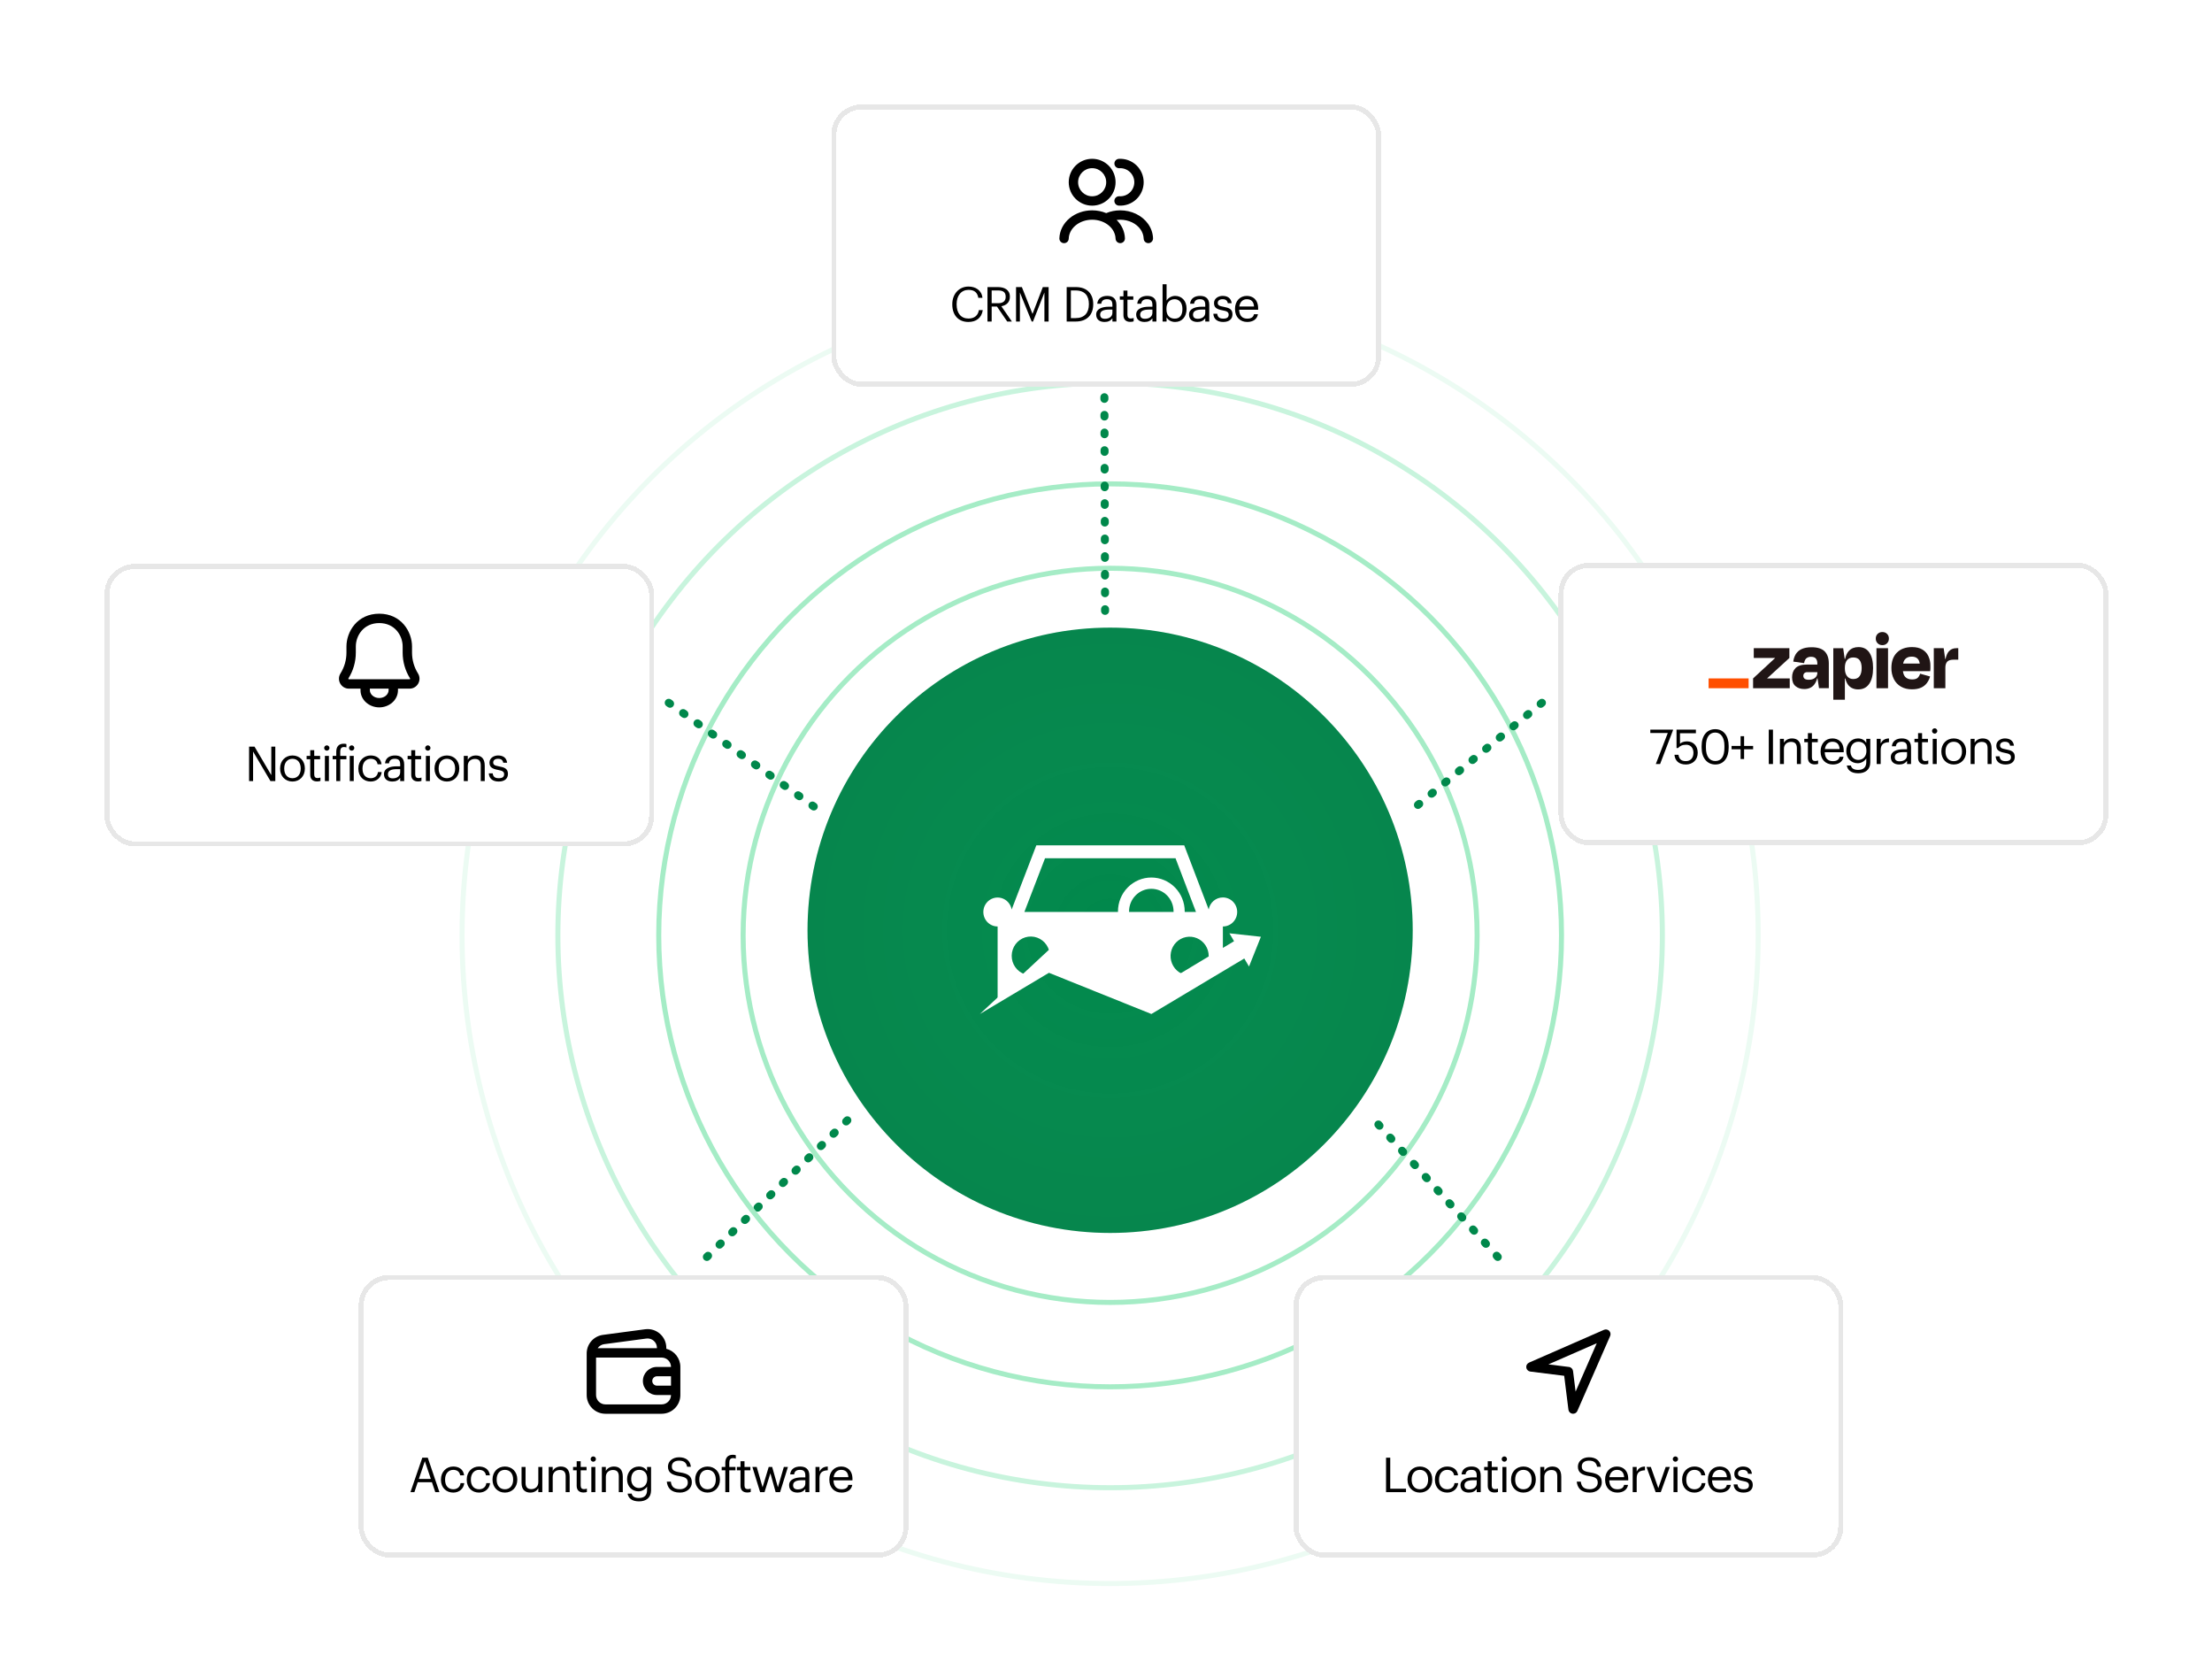 <svg width="551" height="414" viewBox="0 0 551 414" fill="none" xmlns="http://www.w3.org/2000/svg">
<path d="M176.084 313.03L212.584 277.53" stroke="#00884B" stroke-width="2" stroke-linecap="round" stroke-dasharray="0.4 4"/>
<circle cx="276.526" cy="232.941" r="161.431" stroke="#ECFBF3" stroke-width="1.256"/>
<circle cx="276.526" cy="232.941" r="112.436" stroke="#A5ECC6" stroke-width="1.256"/>
<circle cx="276.526" cy="232.941" r="91.418" stroke="#A5ECC6" stroke-width="1.256"/>
<circle cx="276.526" cy="232.941" r="137.562" stroke="#C8F4DD" stroke-width="1.256"/>
<g filter="url(#filter0_b_304_1043)">
<circle cx="276.526" cy="231.684" r="75.376" fill="#00884B"/>
<circle cx="276.526" cy="231.684" r="75.376" fill="url(#paint0_radial_304_1043)" fill-opacity="0.2"/>
</g>
<path d="M304.599 223.505C303.758 223.502 302.943 223.803 302.299 224.353C301.655 224.903 301.225 225.667 301.084 226.509L294.988 210.53H258.144L252 226.509C251.884 225.832 251.58 225.203 251.124 224.696C250.667 224.188 250.077 223.824 249.423 223.645C248.77 223.466 248.079 223.48 247.433 223.686C246.787 223.892 246.213 224.281 245.777 224.807C245.341 225.333 245.063 225.975 244.974 226.656C244.886 227.337 244.991 228.03 245.277 228.652C245.563 229.275 246.019 229.802 246.59 230.171C247.161 230.54 247.824 230.735 248.501 230.735V249.092L256.948 242.874H256.766C255.755 242.875 254.769 242.549 253.953 241.942C253.137 241.336 252.533 240.481 252.229 239.502C251.926 238.523 251.938 237.471 252.264 236.499C252.59 235.528 253.213 234.687 254.043 234.1C254.872 233.513 255.865 233.21 256.876 233.235C257.887 233.26 258.864 233.612 259.664 234.239C260.465 234.867 261.047 235.737 261.326 236.724C261.605 237.711 261.566 238.762 261.216 239.724L261.303 239.66L286.834 249.55L304.615 239.106V230.735C305.56 230.735 306.466 230.354 307.134 229.676C307.802 228.998 308.178 228.078 308.178 227.12C308.178 226.161 307.802 225.241 307.134 224.563C306.466 223.885 305.56 223.505 304.615 223.505H304.599ZM278.474 227.12H255.167L260.313 213.744H292.819L297.918 227.12H295.107C295.107 227.071 295.107 227.023 295.107 226.975C295.107 225.867 294.892 224.77 294.474 223.747C294.057 222.724 293.444 221.794 292.673 221.01C291.901 220.227 290.984 219.606 289.976 219.182C288.967 218.758 287.886 218.54 286.795 218.54C285.703 218.54 284.622 218.758 283.614 219.182C282.605 219.606 281.689 220.227 280.917 221.01C280.145 221.794 279.533 222.724 279.115 223.747C278.697 224.77 278.482 225.867 278.482 226.975C278.49 227.023 278.498 227.071 278.498 227.12H278.474ZM281.245 227.12C281.245 227.071 281.245 227.023 281.245 226.975C281.245 225.484 281.829 224.053 282.868 222.999C283.907 221.944 285.317 221.351 286.787 221.351C288.256 221.351 289.666 221.944 290.705 222.999C291.745 224.053 292.328 225.484 292.328 226.975C292.328 227.023 292.328 227.071 292.328 227.12H281.245ZM296.334 242.922C295.395 242.922 294.476 242.639 293.695 242.11C292.914 241.58 292.305 240.827 291.946 239.946C291.586 239.066 291.492 238.096 291.676 237.161C291.859 236.226 292.311 235.367 292.976 234.693C293.64 234.019 294.486 233.56 295.408 233.374C296.329 233.188 297.284 233.284 298.152 233.648C299.02 234.013 299.762 234.631 300.284 235.424C300.806 236.216 301.084 237.148 301.084 238.102C301.084 239.38 300.584 240.606 299.693 241.51C298.802 242.414 297.594 242.922 296.334 242.922Z" fill="white"/>
<path d="M314.084 233.298L311.123 240.705L309.944 238.704L286.803 252.53L261.287 242.271L244.084 252.53L261.287 236.535L286.803 246.778L307.394 234.398L306.246 232.438L314.084 233.298Z" fill="white"/>
<path d="M275.084 94.53L275.27 152.539" stroke="#00884B" stroke-width="2" stroke-linecap="round" stroke-dasharray="0.4 4"/>
<path d="M166.584 175.03L203.662 201.534" stroke="#00884B" stroke-width="2" stroke-linecap="round" stroke-dasharray="0.4 4"/>
<path d="M384.084 175.03L351.902 201.534" stroke="#00884B" stroke-width="2" stroke-linecap="round" stroke-dasharray="0.4 4"/>
<path d="M373.084 313.03L341.084 277.53" stroke="#00884B" stroke-width="2" stroke-linecap="round" stroke-dasharray="0.4 4"/>
<g filter="url(#filter1_d_304_1043)">
<rect x="207.084" y="26" width="136.934" height="70.351" rx="7.538" fill="white" shape-rendering="crispEdges"/>
<rect x="207.712" y="26.628" width="135.678" height="69.095" rx="6.91" stroke="#E7E7E7" stroke-width="1.256" shape-rendering="crispEdges"/>
<path fill-rule="evenodd" clip-rule="evenodd" d="M266.218 45.383C266.218 42.162 268.829 39.55 272.051 39.55C275.273 39.55 277.884 42.162 277.884 45.383C277.884 48.605 275.273 51.217 272.051 51.217C268.829 51.217 266.218 48.605 266.218 45.383ZM272.051 41.883C270.118 41.883 268.551 43.45 268.551 45.383C268.551 47.316 270.118 48.883 272.051 48.883C273.984 48.883 275.551 47.316 275.551 45.383C275.551 43.45 273.984 41.883 272.051 41.883Z" fill="black"/>
<path d="M275.551 53.073C274.46 52.62 273.263 52.383 272.047 52.383C269.971 52.384 267.949 53.078 266.418 54.358C264.881 55.642 263.946 57.429 263.887 59.357C263.868 60.001 264.374 60.539 265.018 60.559C265.662 60.579 266.2 60.073 266.22 59.429C266.256 58.23 266.837 57.047 267.913 56.149C268.994 55.245 270.476 54.717 272.048 54.717C273.62 54.716 275.103 55.243 276.185 56.145C277.262 57.044 277.844 58.226 277.882 59.424C277.903 60.069 278.441 60.574 279.085 60.554C279.729 60.533 280.235 59.995 280.215 59.351C280.16 57.626 279.405 56.014 278.146 54.776C278.438 54.737 278.734 54.718 279.033 54.717C280.072 54.714 281.087 54.943 281.977 55.372C282.867 55.801 283.59 56.41 284.091 57.123C284.591 57.834 284.857 58.627 284.882 59.424C284.903 60.069 285.441 60.574 286.085 60.554C286.729 60.533 287.235 59.995 287.215 59.351C287.174 58.075 286.749 56.845 286 55.78C285.252 54.717 284.21 53.858 282.991 53.27C281.772 52.682 280.407 52.38 279.027 52.383C277.827 52.387 276.639 52.621 275.551 53.073Z" fill="black"/>
<path d="M281.03 39.896C280.28 39.626 279.483 39.512 278.687 39.562C278.044 39.602 277.556 40.156 277.596 40.799C277.636 41.442 278.19 41.931 278.833 41.89C279.31 41.861 279.788 41.929 280.238 42.091C280.688 42.253 281.1 42.506 281.449 42.834C281.797 43.161 282.075 43.556 282.264 43.995C282.454 44.435 282.551 44.908 282.551 45.386C282.551 45.864 282.452 46.337 282.262 46.776C282.072 47.215 281.794 47.61 281.445 47.937C281.096 48.264 280.684 48.516 280.234 48.678C279.784 48.839 279.305 48.907 278.828 48.876C278.185 48.835 277.63 49.323 277.589 49.966C277.548 50.609 278.036 51.164 278.679 51.205C279.474 51.256 280.272 51.143 281.022 50.874C281.772 50.605 282.459 50.184 283.041 49.639C283.622 49.094 284.086 48.436 284.403 47.704C284.72 46.973 284.884 46.185 284.884 45.388C284.885 44.591 284.722 43.802 284.406 43.07C284.09 42.339 283.627 41.679 283.047 41.133C282.466 40.587 281.78 40.166 281.03 39.896Z" fill="black"/>
<path d="M241.219 80.183C238.735 80.183 237.211 78.479 237.211 75.839V75.743C237.211 73.199 238.915 71.363 241.243 71.363C243.031 71.363 244.543 72.311 244.723 74.171H243.691C243.475 72.863 242.719 72.191 241.255 72.191C239.479 72.191 238.291 73.571 238.291 75.731V75.827C238.291 78.011 239.395 79.331 241.243 79.331C242.647 79.331 243.619 78.623 243.835 77.231H244.807C244.507 79.211 243.139 80.183 241.219 80.183ZM245.976 80.075V71.495H248.556C250.2 71.495 251.556 72.167 251.556 73.883V73.931C251.556 75.347 250.608 76.043 249.432 76.271L252.06 80.075H250.896L248.34 76.343H247.02V80.075H245.976ZM247.02 75.515H248.628C249.852 75.515 250.512 74.987 250.512 73.931V73.883C250.512 72.719 249.792 72.335 248.628 72.335H247.02V75.515ZM253.092 80.075V71.495H254.544L257.196 78.179L259.764 71.495H261.204V80.075H260.16V72.851L257.316 80.075H256.992L254.052 72.851V80.075H253.092ZM266.749 79.223H267.925C270.133 79.223 271.237 77.903 271.237 75.803V75.707C271.237 73.727 270.277 72.335 267.913 72.335H266.749V79.223ZM265.705 80.075V71.495H267.973C270.925 71.495 272.317 73.319 272.317 75.707V75.815C272.317 78.191 270.949 80.075 267.949 80.075H265.705ZM275.14 80.183C273.976 80.183 273.052 79.619 273.052 78.335C273.052 76.883 274.588 76.391 276.196 76.391H277.096V75.935C277.096 74.939 276.712 74.519 275.752 74.519C274.888 74.519 274.408 74.879 274.312 75.647H273.316C273.448 74.219 274.588 73.691 275.8 73.691C277 73.691 278.092 74.183 278.092 75.935V80.075H277.096V79.283C276.628 79.871 276.064 80.183 275.14 80.183ZM275.236 79.391C276.292 79.391 277.096 78.851 277.096 77.879V77.099H276.232C274.972 77.099 274.048 77.411 274.048 78.335C274.048 78.983 274.36 79.391 275.236 79.391ZM281.537 80.159C280.397 80.159 279.845 79.487 279.845 78.503V74.639H278.945V73.799H279.845V72.371H280.841V73.799H282.305V74.639H280.841V78.407C280.841 79.019 281.117 79.319 281.621 79.319C281.933 79.319 282.173 79.271 282.389 79.187V80.027C282.185 80.099 281.945 80.159 281.537 80.159ZM285.105 80.183C283.941 80.183 283.017 79.619 283.017 78.335C283.017 76.883 284.553 76.391 286.161 76.391H287.061V75.935C287.061 74.939 286.677 74.519 285.717 74.519C284.853 74.519 284.373 74.879 284.277 75.647H283.281C283.413 74.219 284.553 73.691 285.765 73.691C286.965 73.691 288.057 74.183 288.057 75.935V80.075H287.061V79.283C286.593 79.871 286.029 80.183 285.105 80.183ZM285.201 79.391C286.257 79.391 287.061 78.851 287.061 77.879V77.099H286.197C284.937 77.099 284.013 77.411 284.013 78.335C284.013 78.983 284.325 79.391 285.201 79.391ZM292.713 80.183C291.693 80.183 290.949 79.667 290.589 79.043V80.075H289.593V70.799H290.589V74.855C290.949 74.243 291.801 73.691 292.713 73.691C294.357 73.691 295.569 74.891 295.569 76.847V76.943C295.569 78.863 294.441 80.183 292.713 80.183ZM292.617 79.355C293.865 79.355 294.537 78.515 294.537 76.991V76.895C294.537 75.311 293.661 74.519 292.605 74.519C291.441 74.519 290.553 75.287 290.553 76.895V76.991C290.553 78.599 291.393 79.355 292.617 79.355ZM298.269 80.183C297.105 80.183 296.181 79.619 296.181 78.335C296.181 76.883 297.717 76.391 299.325 76.391H300.225V75.935C300.225 74.939 299.841 74.519 298.881 74.519C298.017 74.519 297.537 74.879 297.441 75.647H296.445C296.577 74.219 297.717 73.691 298.929 73.691C300.129 73.691 301.221 74.183 301.221 75.935V80.075H300.225V79.283C299.757 79.871 299.193 80.183 298.269 80.183ZM298.365 79.391C299.421 79.391 300.225 78.851 300.225 77.879V77.099H299.361C298.101 77.099 297.177 77.411 297.177 78.335C297.177 78.983 297.489 79.391 298.365 79.391ZM304.701 80.183C303.201 80.183 302.301 79.427 302.241 78.143H303.213C303.285 78.887 303.681 79.355 304.689 79.355C305.637 79.355 306.057 79.031 306.057 78.359C306.057 77.699 305.565 77.483 304.593 77.303C302.961 77.003 302.409 76.547 302.409 75.455C302.409 74.291 303.549 73.691 304.533 73.691C305.661 73.691 306.633 74.147 306.801 75.503H305.841C305.697 74.819 305.313 74.519 304.521 74.519C303.801 74.519 303.333 74.879 303.333 75.419C303.333 75.983 303.645 76.211 304.797 76.415C306.093 76.655 307.005 76.943 307.005 78.275C307.005 79.415 306.225 80.183 304.701 80.183ZM310.671 80.183C308.895 80.183 307.635 78.935 307.635 77.003V76.907C307.635 75.011 308.847 73.691 310.575 73.691C312.027 73.691 313.395 74.567 313.395 76.811V77.135H308.667C308.715 78.563 309.399 79.355 310.683 79.355C311.655 79.355 312.219 78.995 312.351 78.263H313.347C313.131 79.523 312.087 80.183 310.671 80.183ZM308.703 76.331H312.375C312.279 75.035 311.607 74.519 310.575 74.519C309.555 74.519 308.871 75.215 308.703 76.331Z" fill="black"/>
</g>
<g filter="url(#filter2_d_304_1043)">
<rect x="26" y="140.454" width="136.934" height="70.351" rx="7.538" fill="white" shape-rendering="crispEdges"/>
<rect x="26.628" y="141.082" width="135.678" height="69.095" rx="6.91" stroke="#E7E7E7" stroke-width="1.256" shape-rendering="crispEdges"/>
<path fill-rule="evenodd" clip-rule="evenodd" d="M89.8 171.504H86.918C84.971 171.504 83.784 169.363 84.816 167.712C85.786 166.159 86.3 164.366 86.3 162.535V161.004C86.3 157.302 89.004 152.838 94.467 152.838C99.93 152.838 102.634 157.302 102.634 161.004V162.535C102.634 164.366 103.148 166.159 104.118 167.712C105.15 169.363 103.963 171.504 102.016 171.504H99.134V171.893C99.134 174.381 96.911 176.171 94.467 176.171C92.023 176.171 89.8 174.381 89.8 171.893V171.504ZM88.634 161.004C88.634 158.264 90.597 155.171 94.467 155.171C98.338 155.171 100.3 158.264 100.3 161.004V162.535C100.3 164.803 100.938 167.025 102.14 168.948C102.16 168.981 102.164 169.004 102.164 169.022C102.164 169.043 102.158 169.069 102.144 169.096C102.129 169.123 102.109 169.142 102.091 169.153C102.077 169.162 102.055 169.171 102.016 169.171H86.918C86.879 169.171 86.858 169.162 86.843 169.153C86.825 169.142 86.805 169.123 86.791 169.096C86.776 169.069 86.77 169.043 86.77 169.022C86.77 169.004 86.774 168.981 86.794 168.948C87.996 167.025 88.634 164.803 88.634 162.535V161.004ZM96.8 171.504V171.893C96.8 172.842 95.889 173.838 94.467 173.838C93.045 173.838 92.134 172.842 92.134 171.893V171.504H96.8Z" fill="black"/>
<path d="M62.047 194.529V185.949H63.403L67.579 193.041V185.949H68.575V194.529H67.375L63.043 187.173V194.529H62.047ZM72.854 193.809C74.114 193.809 74.906 192.861 74.906 191.445V191.361C74.906 189.909 74.102 188.973 72.854 188.973C71.594 188.973 70.802 189.909 70.802 191.349V191.445C70.802 192.873 71.582 193.809 72.854 193.809ZM72.842 194.637C71.054 194.637 69.77 193.281 69.77 191.445V191.349C69.77 189.465 71.078 188.145 72.854 188.145C74.63 188.145 75.938 189.453 75.938 191.337V191.433C75.938 193.329 74.63 194.637 72.842 194.637ZM78.969 194.613C77.829 194.613 77.277 193.941 77.277 192.957V189.093H76.377V188.253H77.277V186.825H78.273V188.253H79.737V189.093H78.273V192.861C78.273 193.473 78.549 193.773 79.053 193.773C79.365 193.773 79.605 193.725 79.821 193.641V194.481C79.617 194.553 79.377 194.613 78.969 194.613ZM80.93 194.529V188.253H81.926V194.529H80.93ZM81.41 186.945C81.05 186.945 80.75 186.645 80.75 186.285C80.75 185.925 81.05 185.625 81.41 185.625C81.77 185.625 82.07 185.925 82.07 186.285C82.07 186.645 81.77 186.945 81.41 186.945ZM83.761 194.529V189.093H82.861V188.253H83.761V187.233C83.761 185.961 84.373 185.217 85.609 185.217C85.933 185.217 86.101 185.241 86.293 185.313V186.153C86.113 186.081 85.921 186.045 85.645 186.045C85.009 186.045 84.757 186.489 84.757 187.125V188.253H86.293V189.093H84.757V194.529H83.761ZM87.121 194.529V188.253H88.118V194.529H87.121ZM87.602 186.945C87.242 186.945 86.942 186.645 86.942 186.285C86.942 185.925 87.242 185.625 87.602 185.625C87.962 185.625 88.261 185.925 88.261 186.285C88.261 186.645 87.962 186.945 87.602 186.945ZM92.34 194.637C90.588 194.637 89.268 193.401 89.268 191.457V191.361C89.268 189.441 90.636 188.145 92.316 188.145C93.624 188.145 94.848 188.745 95.04 190.341H94.056C93.9 189.345 93.18 188.973 92.316 188.973C91.176 188.973 90.3 189.885 90.3 191.361V191.457C90.3 192.993 91.14 193.809 92.352 193.809C93.24 193.809 94.044 193.293 94.152 192.273H95.076C94.944 193.629 93.852 194.637 92.34 194.637ZM97.732 194.637C96.568 194.637 95.644 194.073 95.644 192.789C95.644 191.337 97.18 190.845 98.788 190.845H99.688V190.389C99.688 189.393 99.304 188.973 98.344 188.973C97.48 188.973 97 189.333 96.904 190.101H95.908C96.04 188.673 97.18 188.145 98.392 188.145C99.592 188.145 100.684 188.637 100.684 190.389V194.529H99.688V193.737C99.22 194.325 98.656 194.637 97.732 194.637ZM97.828 193.845C98.884 193.845 99.688 193.305 99.688 192.333V191.553H98.824C97.564 191.553 96.64 191.865 96.64 192.789C96.64 193.437 96.952 193.845 97.828 193.845ZM104.128 194.613C102.988 194.613 102.436 193.941 102.436 192.957V189.093H101.536V188.253H102.436V186.825H103.432V188.253H104.896V189.093H103.432V192.861C103.432 193.473 103.708 193.773 104.212 193.773C104.524 193.773 104.764 193.725 104.98 193.641V194.481C104.776 194.553 104.536 194.613 104.128 194.613ZM106.09 194.529V188.253H107.086V194.529H106.09ZM106.57 186.945C106.21 186.945 105.91 186.645 105.91 186.285C105.91 185.925 106.21 185.625 106.57 185.625C106.93 185.625 107.23 185.925 107.23 186.285C107.23 186.645 106.93 186.945 106.57 186.945ZM111.32 193.809C112.58 193.809 113.372 192.861 113.372 191.445V191.361C113.372 189.909 112.568 188.973 111.32 188.973C110.06 188.973 109.268 189.909 109.268 191.349V191.445C109.268 192.873 110.048 193.809 111.32 193.809ZM111.308 194.637C109.52 194.637 108.236 193.281 108.236 191.445V191.349C108.236 189.465 109.544 188.145 111.32 188.145C113.096 188.145 114.404 189.453 114.404 191.337V191.433C114.404 193.329 113.096 194.637 111.308 194.637ZM115.527 194.529V188.253H116.523V189.249C116.811 188.661 117.507 188.145 118.539 188.145C119.835 188.145 120.747 188.853 120.747 190.677V194.529H119.751V190.605C119.751 189.501 119.283 189.009 118.275 189.009C117.351 189.009 116.523 189.597 116.523 190.725V194.529H115.527ZM124.223 194.637C122.723 194.637 121.823 193.881 121.763 192.597H122.735C122.807 193.341 123.203 193.809 124.211 193.809C125.159 193.809 125.579 193.485 125.579 192.813C125.579 192.153 125.087 191.937 124.115 191.757C122.483 191.457 121.931 191.001 121.931 189.909C121.931 188.745 123.071 188.145 124.055 188.145C125.183 188.145 126.155 188.601 126.323 189.957H125.363C125.219 189.273 124.835 188.973 124.043 188.973C123.323 188.973 122.855 189.333 122.855 189.873C122.855 190.437 123.167 190.665 124.319 190.869C125.615 191.109 126.527 191.397 126.527 192.729C126.527 193.869 125.747 194.637 124.223 194.637Z" fill="black"/>
</g>
<g filter="url(#filter3_d_304_1043)">
<rect x="388.234" y="140.17" width="136.934" height="70.351" rx="7.538" fill="white" shape-rendering="crispEdges"/>
<rect x="388.862" y="140.798" width="135.678" height="69.095" rx="6.91" stroke="#E7E7E7" stroke-width="1.256" shape-rendering="crispEdges"/>
<path d="M440.206 168.955L440.197 168.927L445.727 163.865V161.426H436.856V163.865H442.155L442.163 163.888L436.688 168.955V171.394H445.816V168.955H440.206Z" fill="#201515"/>
<path d="M451.263 161.193C450.24 161.193 449.406 161.348 448.761 161.656C448.161 161.925 447.655 162.369 447.309 162.929C446.979 163.492 446.771 164.12 446.7 164.769L449.392 165.147C449.49 164.574 449.684 164.167 449.977 163.928C450.309 163.677 450.718 163.551 451.133 163.57C451.68 163.57 452.076 163.716 452.322 164.008C452.566 164.3 452.69 164.705 452.69 165.238V165.504H450.102C448.785 165.504 447.838 165.796 447.263 166.38C446.687 166.964 446.4 167.736 446.401 168.694C446.401 169.675 446.688 170.406 447.263 170.885C447.837 171.364 448.56 171.602 449.43 171.599C450.51 171.599 451.341 171.227 451.922 170.485C452.266 170.028 452.511 169.505 452.642 168.949H452.74L453.111 171.389H455.55V165.212C455.55 163.935 455.214 162.946 454.541 162.245C453.868 161.544 452.775 161.193 451.263 161.193ZM452.116 168.808C451.729 169.131 451.222 169.291 450.591 169.291C450.071 169.291 449.71 169.2 449.508 169.018C449.409 168.932 449.33 168.825 449.278 168.705C449.225 168.585 449.199 168.455 449.202 168.324C449.197 168.201 449.216 168.077 449.26 167.962C449.303 167.846 449.369 167.74 449.455 167.651C449.548 167.564 449.657 167.497 449.776 167.454C449.895 167.41 450.022 167.391 450.149 167.398H452.695V167.566C452.7 167.804 452.65 168.039 452.55 168.254C452.45 168.47 452.302 168.659 452.116 168.808Z" fill="#201515"/>
<path d="M470.3 161.426H467.418V171.396H470.3V161.426Z" fill="#201515"/>
<path d="M487.315 161.426C486.501 161.426 485.859 161.713 485.39 162.287C485.053 162.7 484.797 163.31 484.622 164.118H484.537L484.16 161.426H481.699V171.394H484.581V166.282C484.581 165.638 484.732 165.143 485.033 164.8C485.335 164.456 485.892 164.284 486.704 164.284H487.798V161.426H487.315Z" fill="#201515"/>
<path d="M478.839 161.751C478.166 161.351 477.317 161.152 476.293 161.152C474.68 161.152 473.418 161.612 472.507 162.53C471.595 163.448 471.14 164.714 471.14 166.328C471.117 167.303 471.33 168.27 471.761 169.145C472.155 169.925 472.77 170.573 473.528 171.007C474.291 171.449 475.199 171.67 476.252 171.671C477.163 171.671 477.923 171.53 478.534 171.25C479.108 170.998 479.607 170.603 479.986 170.103C480.345 169.612 480.613 169.06 480.774 168.473L478.291 167.778C478.187 168.16 477.985 168.508 477.707 168.789C477.426 169.069 476.956 169.209 476.297 169.209C475.513 169.209 474.929 168.985 474.545 168.536C474.265 168.212 474.09 167.749 474.013 167.148H480.812C480.84 166.868 480.855 166.633 480.855 166.443V165.822C480.871 164.988 480.699 164.161 480.351 163.403C480.025 162.713 479.498 162.137 478.839 161.751ZM476.21 163.529C477.378 163.529 478.041 164.104 478.198 165.254H474.064C474.13 164.87 474.289 164.509 474.527 164.201C474.906 163.752 475.467 163.528 476.21 163.529Z" fill="#201515"/>
<path d="M468.89 157.407C468.674 157.4 468.457 157.436 468.255 157.514C468.052 157.592 467.868 157.71 467.712 157.86C467.558 158.012 467.437 158.195 467.357 158.396C467.278 158.597 467.241 158.813 467.249 159.029C467.241 159.246 467.278 159.463 467.358 159.666C467.438 159.869 467.558 160.053 467.712 160.206C467.866 160.36 468.05 160.481 468.253 160.56C468.456 160.64 468.673 160.677 468.89 160.669C469.107 160.677 469.322 160.64 469.523 160.561C469.725 160.481 469.907 160.36 470.059 160.206C470.21 160.05 470.327 159.866 470.405 159.664C470.482 159.461 470.518 159.245 470.51 159.029C470.52 158.814 470.485 158.599 470.407 158.398C470.33 158.197 470.211 158.014 470.059 157.862C469.906 157.709 469.724 157.59 469.523 157.512C469.322 157.434 469.107 157.399 468.892 157.409L468.89 157.407Z" fill="#201515"/>
<path d="M462.937 161.152C461.955 161.152 461.167 161.461 460.571 162.077C460.13 162.534 459.806 163.215 459.599 164.122H459.507L459.131 161.43H456.669V174.26H459.551V168.976H459.656C459.744 169.328 459.868 169.671 460.024 169.998C460.268 170.532 460.668 170.979 461.171 171.281C461.693 171.565 462.28 171.707 462.874 171.691C464.081 171.691 464.999 171.221 465.63 170.281C466.261 169.342 466.577 168.031 466.577 166.348C466.577 164.723 466.271 163.451 465.661 162.531C465.051 161.612 464.143 161.152 462.937 161.152ZM463.229 168.377C462.893 168.864 462.367 169.107 461.651 169.107C461.357 169.121 461.062 169.064 460.794 168.941C460.525 168.818 460.289 168.634 460.106 168.402C459.733 167.933 459.547 167.292 459.548 166.478V166.288C459.548 165.461 459.734 164.828 460.106 164.389C460.478 163.95 460.993 163.733 461.651 163.738C462.38 163.738 462.909 163.969 463.239 164.432C463.569 164.894 463.734 165.539 463.734 166.367C463.737 167.223 463.569 167.893 463.232 168.377H463.229Z" fill="#201515"/>
<path d="M435.573 168.955H425.603V171.397H435.573V168.955Z" fill="#FF4F00"/>
<path d="M412.453 190.285L415.441 182.545H411.085V181.705H416.737V181.849L413.521 190.285H412.453ZM419.957 190.393C418.109 190.393 417.221 189.373 417.101 187.969H418.097C418.265 188.905 418.637 189.553 419.945 189.553C421.109 189.553 421.829 188.773 421.829 187.477C421.829 186.265 421.121 185.473 420.029 185.473C419.033 185.473 418.457 185.785 418.001 186.301H417.617V181.705H422.441V182.605H418.481V185.221C418.829 184.897 419.417 184.633 420.233 184.633C421.769 184.633 422.897 185.725 422.897 187.477C422.897 189.289 421.589 190.393 419.957 190.393ZM427.278 189.529C428.778 189.529 429.546 188.377 429.546 186.205V185.725C429.546 183.733 428.706 182.437 427.254 182.437C425.802 182.437 424.938 183.637 424.938 185.749V186.229C424.938 188.401 425.85 189.529 427.278 189.529ZM427.278 190.393C425.226 190.393 423.87 188.737 423.87 186.241V185.761C423.87 183.229 425.154 181.597 427.254 181.597C429.366 181.597 430.602 183.289 430.602 185.737V186.217C430.602 188.713 429.39 190.393 427.278 190.393ZM433.574 189.025V186.601H431.33V185.761H433.574V183.337H434.45V185.761H436.694V186.601H434.45V189.025H433.574ZM440.596 190.285V181.705H441.64V190.285H440.596ZM443.372 190.285V184.009H444.368V185.005C444.656 184.417 445.352 183.901 446.384 183.901C447.68 183.901 448.592 184.609 448.592 186.433V190.285H447.596V186.361C447.596 185.257 447.128 184.765 446.12 184.765C445.196 184.765 444.368 185.353 444.368 186.481V190.285H443.372ZM452.032 190.369C450.892 190.369 450.34 189.697 450.34 188.713V184.849H449.44V184.009H450.34V182.581H451.336V184.009H452.8V184.849H451.336V188.617C451.336 189.229 451.612 189.529 452.116 189.529C452.428 189.529 452.668 189.481 452.884 189.397V190.237C452.68 190.309 452.44 190.369 452.032 190.369ZM456.538 190.393C454.762 190.393 453.502 189.145 453.502 187.213V187.117C453.502 185.221 454.714 183.901 456.442 183.901C457.894 183.901 459.262 184.777 459.262 187.021V187.345H454.534C454.582 188.773 455.266 189.565 456.55 189.565C457.522 189.565 458.086 189.205 458.218 188.473H459.214C458.998 189.733 457.954 190.393 456.538 190.393ZM454.57 186.541H458.242C458.146 185.245 457.474 184.729 456.442 184.729C455.422 184.729 454.738 185.425 454.57 186.541ZM462.878 192.577C461.018 192.577 460.202 191.701 460.034 190.645H461.054C461.198 191.365 461.798 191.737 462.866 191.737C464.102 191.737 464.882 191.149 464.882 189.805V188.893C464.522 189.505 463.67 190.081 462.758 190.081C461.114 190.081 459.902 188.833 459.902 187.105V187.021C459.902 185.317 461.102 183.901 462.83 183.901C463.874 183.901 464.522 184.405 464.882 185.017V184.009H465.878V189.865C465.866 191.689 464.63 192.577 462.878 192.577ZM462.866 189.253C464.03 189.253 464.918 188.437 464.918 187.033V186.949C464.918 185.545 464.15 184.729 462.926 184.729C461.678 184.729 460.934 185.653 460.934 186.973V187.069C460.934 188.437 461.81 189.253 462.866 189.253ZM467.474 190.285V184.009H468.47V185.137C468.866 184.429 469.406 183.937 470.534 183.901V184.837C469.274 184.897 468.47 185.293 468.47 186.841V190.285H467.474ZM473.079 190.393C471.915 190.393 470.991 189.829 470.991 188.545C470.991 187.093 472.527 186.601 474.135 186.601H475.035V186.145C475.035 185.149 474.651 184.729 473.691 184.729C472.827 184.729 472.347 185.089 472.251 185.857H471.255C471.387 184.429 472.527 183.901 473.739 183.901C474.939 183.901 476.031 184.393 476.031 186.145V190.285H475.035V189.493C474.567 190.081 474.003 190.393 473.079 190.393ZM473.175 189.601C474.231 189.601 475.035 189.061 475.035 188.089V187.309H474.171C472.911 187.309 471.987 187.621 471.987 188.545C471.987 189.193 472.299 189.601 473.175 189.601ZM479.475 190.369C478.335 190.369 477.783 189.697 477.783 188.713V184.849H476.883V184.009H477.783V182.581H478.779V184.009H480.243V184.849H478.779V188.617C478.779 189.229 479.055 189.529 479.559 189.529C479.871 189.529 480.111 189.481 480.327 189.397V190.237C480.123 190.309 479.883 190.369 479.475 190.369ZM481.437 190.285V184.009H482.433V190.285H481.437ZM481.917 182.701C481.557 182.701 481.257 182.401 481.257 182.041C481.257 181.681 481.557 181.381 481.917 181.381C482.277 181.381 482.577 181.681 482.577 182.041C482.577 182.401 482.277 182.701 481.917 182.701ZM486.667 189.565C487.927 189.565 488.719 188.617 488.719 187.201V187.117C488.719 185.665 487.915 184.729 486.667 184.729C485.407 184.729 484.615 185.665 484.615 187.105V187.201C484.615 188.629 485.395 189.565 486.667 189.565ZM486.655 190.393C484.867 190.393 483.583 189.037 483.583 187.201V187.105C483.583 185.221 484.891 183.901 486.667 183.901C488.443 183.901 489.751 185.209 489.751 187.093V187.189C489.751 189.085 488.443 190.393 486.655 190.393ZM490.874 190.285V184.009H491.87V185.005C492.158 184.417 492.854 183.901 493.886 183.901C495.182 183.901 496.094 184.609 496.094 186.433V190.285H495.098V186.361C495.098 185.257 494.63 184.765 493.622 184.765C492.698 184.765 491.87 185.353 491.87 186.481V190.285H490.874ZM499.569 190.393C498.069 190.393 497.169 189.637 497.109 188.353H498.081C498.153 189.097 498.549 189.565 499.557 189.565C500.505 189.565 500.925 189.241 500.925 188.569C500.925 187.909 500.433 187.693 499.461 187.513C497.829 187.213 497.277 186.757 497.277 185.665C497.277 184.501 498.417 183.901 499.401 183.901C500.529 183.901 501.501 184.357 501.669 185.713H500.709C500.565 185.029 500.181 184.729 499.389 184.729C498.669 184.729 498.201 185.089 498.201 185.629C498.201 186.193 498.513 186.421 499.665 186.625C500.961 186.865 501.873 187.153 501.873 188.485C501.873 189.625 501.093 190.393 499.569 190.393Z" fill="black"/>
</g>
<g filter="url(#filter4_d_304_1043)">
<rect x="322.212" y="317.539" width="136.934" height="70.351" rx="7.538" fill="white" shape-rendering="crispEdges"/>
<rect x="322.84" y="318.167" width="135.678" height="69.095" rx="6.91" stroke="#E7E7E7" stroke-width="1.256" shape-rendering="crispEdges"/>
<path fill-rule="evenodd" clip-rule="evenodd" d="M400.837 331.431C401.177 331.771 401.273 332.284 401.081 332.724L392.914 351.39C392.704 351.872 392.198 352.153 391.678 352.077C391.158 352.002 390.753 351.589 390.688 351.068L389.634 342.635L381.201 341.581C380.68 341.515 380.266 341.11 380.191 340.59C380.115 340.071 380.397 339.565 380.878 339.354L399.544 331.187C399.984 330.995 400.497 331.092 400.837 331.431ZM385.7 339.791L390.823 340.432C391.353 340.498 391.77 340.915 391.836 341.445L392.477 346.569L397.748 334.52L385.7 339.791Z" fill="black"/>
<path d="M345.259 371.615V363.035H346.303V370.763H350.227V371.615H345.259ZM353.687 370.895C354.947 370.895 355.739 369.947 355.739 368.531V368.447C355.739 366.995 354.935 366.059 353.687 366.059C352.427 366.059 351.635 366.995 351.635 368.435V368.531C351.635 369.959 352.415 370.895 353.687 370.895ZM353.675 371.723C351.887 371.723 350.603 370.367 350.603 368.531V368.435C350.603 366.551 351.911 365.231 353.687 365.231C355.463 365.231 356.771 366.539 356.771 368.423V368.519C356.771 370.415 355.463 371.723 353.675 371.723ZM360.498 371.723C358.746 371.723 357.426 370.487 357.426 368.543V368.447C357.426 366.527 358.794 365.231 360.474 365.231C361.782 365.231 363.006 365.831 363.198 367.427H362.214C362.058 366.431 361.338 366.059 360.474 366.059C359.334 366.059 358.458 366.971 358.458 368.447V368.543C358.458 370.079 359.298 370.895 360.51 370.895C361.398 370.895 362.202 370.379 362.31 369.359H363.234C363.102 370.715 362.01 371.723 360.498 371.723ZM365.889 371.723C364.725 371.723 363.801 371.159 363.801 369.875C363.801 368.423 365.337 367.931 366.945 367.931H367.845V367.475C367.845 366.479 367.461 366.059 366.501 366.059C365.637 366.059 365.157 366.419 365.061 367.187H364.065C364.197 365.759 365.337 365.231 366.549 365.231C367.749 365.231 368.841 365.723 368.841 367.475V371.615H367.845V370.823C367.377 371.411 366.813 371.723 365.889 371.723ZM365.985 370.931C367.041 370.931 367.845 370.391 367.845 369.419V368.639H366.981C365.721 368.639 364.797 368.951 364.797 369.875C364.797 370.523 365.109 370.931 365.985 370.931ZM372.286 371.699C371.146 371.699 370.594 371.027 370.594 370.043V366.179H369.694V365.339H370.594V363.911H371.59V365.339H373.054V366.179H371.59V369.947C371.59 370.559 371.866 370.859 372.37 370.859C372.682 370.859 372.922 370.811 373.138 370.727V371.567C372.934 371.639 372.694 371.699 372.286 371.699ZM374.247 371.615V365.339H375.243V371.615H374.247ZM374.727 364.031C374.367 364.031 374.067 363.731 374.067 363.371C374.067 363.011 374.367 362.711 374.727 362.711C375.087 362.711 375.387 363.011 375.387 363.371C375.387 363.731 375.087 364.031 374.727 364.031ZM379.478 370.895C380.738 370.895 381.53 369.947 381.53 368.531V368.447C381.53 366.995 380.726 366.059 379.478 366.059C378.218 366.059 377.426 366.995 377.426 368.435V368.531C377.426 369.959 378.206 370.895 379.478 370.895ZM379.466 371.723C377.678 371.723 376.394 370.367 376.394 368.531V368.435C376.394 366.551 377.702 365.231 379.478 365.231C381.254 365.231 382.562 366.539 382.562 368.423V368.519C382.562 370.415 381.254 371.723 379.466 371.723ZM383.684 371.615V365.339H384.68V366.335C384.968 365.747 385.664 365.231 386.696 365.231C387.992 365.231 388.904 365.939 388.904 367.763V371.615H387.908V367.691C387.908 366.587 387.44 366.095 386.432 366.095C385.508 366.095 384.68 366.683 384.68 367.811V371.615H383.684ZM396.036 371.723C393.744 371.723 392.916 370.463 392.76 368.999H393.768C393.9 370.019 394.308 370.883 396.036 370.883C397.14 370.883 397.992 370.235 397.992 369.263C397.992 368.291 397.548 367.883 395.916 367.619C394.116 367.343 393.048 366.779 393.048 365.255C393.048 363.935 394.188 362.927 395.808 362.927C397.524 362.927 398.592 363.767 398.76 365.291H397.824C397.62 364.211 396.996 363.767 395.808 363.767C394.632 363.767 394.02 364.355 394.02 365.159C394.02 365.999 394.332 366.431 396.084 366.695C397.992 366.995 399 367.571 399 369.191C399 370.631 397.74 371.723 396.036 371.723ZM402.863 371.723C401.087 371.723 399.827 370.475 399.827 368.543V368.447C399.827 366.551 401.039 365.231 402.767 365.231C404.219 365.231 405.587 366.107 405.587 368.351V368.675H400.859C400.907 370.103 401.591 370.895 402.875 370.895C403.847 370.895 404.411 370.535 404.543 369.803H405.539C405.323 371.063 404.279 371.723 402.863 371.723ZM400.895 367.871H404.567C404.471 366.575 403.799 366.059 402.767 366.059C401.747 366.059 401.063 366.755 400.895 367.871ZM406.696 371.615V365.339H407.692V366.467C408.088 365.759 408.628 365.267 409.756 365.231V366.167C408.496 366.227 407.692 366.623 407.692 368.171V371.615H406.696ZM412.418 371.615L410.138 365.339H411.218L413.078 370.607L414.914 365.339H415.946L413.69 371.615H412.418ZM416.86 371.615V365.339H417.856V371.615H416.86ZM417.34 364.031C416.98 364.031 416.68 363.731 416.68 363.371C416.68 363.011 416.98 362.711 417.34 362.711C417.7 362.711 418 363.011 418 363.371C418 363.731 417.7 364.031 417.34 364.031ZM422.079 371.723C420.327 371.723 419.007 370.487 419.007 368.543V368.447C419.007 366.527 420.375 365.231 422.055 365.231C423.363 365.231 424.587 365.831 424.779 367.427H423.795C423.639 366.431 422.919 366.059 422.055 366.059C420.915 366.059 420.039 366.971 420.039 368.447V368.543C420.039 370.079 420.879 370.895 422.091 370.895C422.979 370.895 423.783 370.379 423.891 369.359H424.815C424.683 370.715 423.591 371.723 422.079 371.723ZM428.466 371.723C426.69 371.723 425.43 370.475 425.43 368.543V368.447C425.43 366.551 426.642 365.231 428.37 365.231C429.822 365.231 431.19 366.107 431.19 368.351V368.675H426.462C426.51 370.103 427.194 370.895 428.478 370.895C429.45 370.895 430.014 370.535 430.146 369.803H431.142C430.926 371.063 429.882 371.723 428.466 371.723ZM426.498 367.871H430.17C430.074 366.575 429.402 366.059 428.37 366.059C427.35 366.059 426.666 366.755 426.498 367.871ZM434.301 371.723C432.801 371.723 431.901 370.967 431.841 369.683H432.813C432.885 370.427 433.281 370.895 434.289 370.895C435.237 370.895 435.657 370.571 435.657 369.899C435.657 369.239 435.165 369.023 434.193 368.843C432.561 368.543 432.009 368.087 432.009 366.995C432.009 365.831 433.149 365.231 434.133 365.231C435.261 365.231 436.233 365.687 436.401 367.043H435.441C435.297 366.359 434.913 366.059 434.121 366.059C433.401 366.059 432.933 366.419 432.933 366.959C432.933 367.523 433.245 367.751 434.397 367.955C435.693 368.195 436.605 368.483 436.605 369.815C436.605 370.955 435.825 371.723 434.301 371.723Z" fill="black"/>
</g>
<g filter="url(#filter5_d_304_1043)">
<rect x="89.341" y="317.539" width="136.934" height="70.351" rx="7.538" fill="white" shape-rendering="crispEdges"/>
<rect x="89.969" y="318.167" width="135.678" height="69.095" rx="6.91" stroke="#E7E7E7" stroke-width="1.256" shape-rendering="crispEdges"/>
<path fill-rule="evenodd" clip-rule="evenodd" d="M165.975 335.671C165.975 332.848 163.489 330.672 160.692 331.045L150.192 332.445C147.971 332.741 146.289 334.567 146.151 336.775C146.145 336.824 146.142 336.873 146.142 336.923V347.423C146.142 350 148.231 352.09 150.808 352.09H164.808C167.386 352.09 169.475 350 169.475 347.423V340.423C169.475 338.248 167.988 336.421 165.975 335.903V335.671ZM164.801 338.09C164.801 338.09 164.806 338.09 164.808 338.09L164.812 338.09C166.099 338.092 167.142 339.135 167.142 340.423H163.642C161.709 340.423 160.142 341.99 160.142 343.923C160.142 345.856 161.709 347.423 163.642 347.423H167.142C167.142 348.712 166.097 349.756 164.808 349.756H150.808C149.52 349.756 148.475 348.712 148.475 347.423V338.09H164.801ZM163.642 335.756V335.671C163.642 334.259 162.399 333.171 161 333.358L150.5 334.758C149.821 334.848 149.243 335.225 148.88 335.756H163.642ZM163.642 342.756H167.142V345.09H163.642C162.997 345.09 162.475 344.567 162.475 343.923C162.475 343.279 162.997 342.756 163.642 342.756Z" fill="black"/>
<path d="M102.24 371.615L105.192 363.035H106.56L109.464 371.615H108.432L107.592 369.143H104.052L103.224 371.615H102.24ZM105.828 363.899L104.34 368.315H107.316L105.828 363.899ZM112.91 371.723C111.158 371.723 109.838 370.487 109.838 368.543V368.447C109.838 366.527 111.206 365.231 112.886 365.231C114.194 365.231 115.418 365.831 115.61 367.427H114.626C114.47 366.431 113.75 366.059 112.886 366.059C111.746 366.059 110.87 366.971 110.87 368.447V368.543C110.87 370.079 111.71 370.895 112.922 370.895C113.81 370.895 114.614 370.379 114.722 369.359H115.646C115.514 370.715 114.422 371.723 112.91 371.723ZM119.334 371.723C117.582 371.723 116.262 370.487 116.262 368.543V368.447C116.262 366.527 117.63 365.231 119.31 365.231C120.618 365.231 121.842 365.831 122.034 367.427H121.05C120.894 366.431 120.174 366.059 119.31 366.059C118.17 366.059 117.294 366.971 117.294 368.447V368.543C117.294 370.079 118.134 370.895 119.346 370.895C120.234 370.895 121.038 370.379 121.146 369.359H122.07C121.938 370.715 120.846 371.723 119.334 371.723ZM125.77 370.895C127.03 370.895 127.822 369.947 127.822 368.531V368.447C127.822 366.995 127.018 366.059 125.77 366.059C124.51 366.059 123.718 366.995 123.718 368.435V368.531C123.718 369.959 124.498 370.895 125.77 370.895ZM125.758 371.723C123.97 371.723 122.686 370.367 122.686 368.531V368.435C122.686 366.551 123.994 365.231 125.77 365.231C127.546 365.231 128.854 366.539 128.854 368.423V368.519C128.854 370.415 127.546 371.723 125.758 371.723ZM132.1 371.723C130.852 371.723 129.916 371.039 129.916 369.311V365.339H130.912V369.263C130.912 370.367 131.38 370.859 132.364 370.859C133.252 370.859 134.092 370.271 134.092 369.143V365.339H135.088V371.615H134.092V370.619C133.804 371.207 133.108 371.723 132.1 371.723ZM136.681 371.615V365.339H137.677V366.335C137.965 365.747 138.661 365.231 139.693 365.231C140.989 365.231 141.901 365.939 141.901 367.763V371.615H140.905V367.691C140.905 366.587 140.437 366.095 139.429 366.095C138.505 366.095 137.677 366.683 137.677 367.811V371.615H136.681ZM145.341 371.699C144.201 371.699 143.649 371.027 143.649 370.043V366.179H142.749V365.339H143.649V363.911H144.645V365.339H146.109V366.179H144.645V369.947C144.645 370.559 144.921 370.859 145.425 370.859C145.737 370.859 145.977 370.811 146.193 370.727V371.567C145.989 371.639 145.749 371.699 145.341 371.699ZM147.302 371.615V365.339H148.298V371.615H147.302ZM147.782 364.031C147.422 364.031 147.122 363.731 147.122 363.371C147.122 363.011 147.422 362.711 147.782 362.711C148.142 362.711 148.442 363.011 148.442 363.371C148.442 363.731 148.142 364.031 147.782 364.031ZM149.917 371.615V365.339H150.913V366.335C151.201 365.747 151.897 365.231 152.929 365.231C154.225 365.231 155.137 365.939 155.137 367.763V371.615H154.141V367.691C154.141 366.587 153.673 366.095 152.665 366.095C151.741 366.095 150.913 366.683 150.913 367.811V371.615H149.917ZM159.177 373.907C157.317 373.907 156.501 373.031 156.333 371.975H157.353C157.497 372.695 158.097 373.067 159.165 373.067C160.401 373.067 161.181 372.479 161.181 371.135V370.223C160.821 370.835 159.969 371.411 159.057 371.411C157.413 371.411 156.201 370.163 156.201 368.435V368.351C156.201 366.647 157.401 365.231 159.129 365.231C160.173 365.231 160.821 365.735 161.181 366.347V365.339H162.177V371.195C162.165 373.019 160.929 373.907 159.177 373.907ZM159.165 370.583C160.329 370.583 161.217 369.767 161.217 368.363V368.279C161.217 366.875 160.449 366.059 159.225 366.059C157.977 366.059 157.233 366.983 157.233 368.303V368.399C157.233 369.767 158.109 370.583 159.165 370.583ZM169.372 371.723C167.08 371.723 166.252 370.463 166.096 368.999H167.104C167.236 370.019 167.644 370.883 169.372 370.883C170.476 370.883 171.328 370.235 171.328 369.263C171.328 368.291 170.884 367.883 169.252 367.619C167.452 367.343 166.384 366.779 166.384 365.255C166.384 363.935 167.524 362.927 169.144 362.927C170.86 362.927 171.928 363.767 172.096 365.291H171.16C170.956 364.211 170.332 363.767 169.144 363.767C167.968 363.767 167.356 364.355 167.356 365.159C167.356 365.999 167.668 366.431 169.42 366.695C171.328 366.995 172.336 367.571 172.336 369.191C172.336 370.631 171.076 371.723 169.372 371.723ZM176.248 370.895C177.508 370.895 178.3 369.947 178.3 368.531V368.447C178.3 366.995 177.496 366.059 176.248 366.059C174.988 366.059 174.196 366.995 174.196 368.435V368.531C174.196 369.959 174.976 370.895 176.248 370.895ZM176.236 371.723C174.448 371.723 173.164 370.367 173.164 368.531V368.435C173.164 366.551 174.472 365.231 176.248 365.231C178.024 365.231 179.332 366.539 179.332 368.423V368.519C179.332 370.415 178.024 371.723 176.236 371.723ZM180.67 371.615V366.179H179.77V365.339H180.67V364.319C180.67 363.047 181.294 362.303 182.542 362.303C182.866 362.303 183.034 362.339 183.286 362.423V363.263C183.106 363.191 182.854 363.131 182.578 363.131C181.93 363.131 181.666 363.575 181.666 364.211V365.339H183.202V366.179H181.666V371.615H180.67ZM186.149 371.699C185.009 371.699 184.457 371.027 184.457 370.043V366.179H183.557V365.339H184.457V363.911H185.453V365.339H186.917V366.179H185.453V369.947C185.453 370.559 185.729 370.859 186.233 370.859C186.545 370.859 186.785 370.811 187.001 370.727V371.567C186.797 371.639 186.557 371.699 186.149 371.699ZM189.346 371.615L187.414 365.339H188.494L189.958 370.391L191.482 365.339H192.346L193.774 370.391L195.25 365.339H196.27L194.314 371.615H193.21L191.902 366.911L190.438 371.615H189.346ZM198.649 371.723C197.485 371.723 196.561 371.159 196.561 369.875C196.561 368.423 198.097 367.931 199.705 367.931H200.605V367.475C200.605 366.479 200.221 366.059 199.261 366.059C198.397 366.059 197.917 366.419 197.821 367.187H196.825C196.957 365.759 198.097 365.231 199.309 365.231C200.509 365.231 201.601 365.723 201.601 367.475V371.615H200.605V370.823C200.137 371.411 199.573 371.723 198.649 371.723ZM198.745 370.931C199.801 370.931 200.605 370.391 200.605 369.419V368.639H199.741C198.481 368.639 197.557 368.951 197.557 369.875C197.557 370.523 197.869 370.931 198.745 370.931ZM203.137 371.615V365.339H204.133V366.467C204.529 365.759 205.069 365.267 206.197 365.231V366.167C204.937 366.227 204.133 366.623 204.133 368.171V371.615H203.137ZM209.621 371.723C207.845 371.723 206.585 370.475 206.585 368.543V368.447C206.585 366.551 207.797 365.231 209.525 365.231C210.977 365.231 212.345 366.107 212.345 368.351V368.675H207.617C207.665 370.103 208.349 370.895 209.633 370.895C210.605 370.895 211.169 370.535 211.301 369.803H212.297C212.081 371.063 211.037 371.723 209.621 371.723ZM207.653 367.871H211.325C211.229 366.575 210.557 366.059 209.525 366.059C208.505 366.059 207.821 366.755 207.653 367.871Z" fill="black"/>
</g>
<defs>
<filter id="filter0_b_304_1043" x="193.612" y="148.77" width="165.828" height="165.828" filterUnits="userSpaceOnUse" color-interpolation-filters="sRGB">
<feFlood flood-opacity="0" result="BackgroundImageFix"/>
<feGaussianBlur in="BackgroundImageFix" stdDeviation="3.769"/>
<feComposite in2="SourceAlpha" operator="in" result="effect1_backgroundBlur_304_1043"/>
<feBlend mode="normal" in="SourceGraphic" in2="effect1_backgroundBlur_304_1043" result="shape"/>
</filter>
<filter id="filter1_d_304_1043" x="181.959" y="0.875" width="187.185" height="120.602" filterUnits="userSpaceOnUse" color-interpolation-filters="sRGB">
<feFlood flood-opacity="0" result="BackgroundImageFix"/>
<feColorMatrix in="SourceAlpha" type="matrix" values="0 0 0 0 0 0 0 0 0 0 0 0 0 0 0 0 0 0 127 0" result="hardAlpha"/>
<feOffset/>
<feGaussianBlur stdDeviation="12.563"/>
<feComposite in2="hardAlpha" operator="out"/>
<feColorMatrix type="matrix" values="0 0 0 0 0 0 0 0 0 0 0 0 0 0 0 0 0 0 0.1 0"/>
<feBlend mode="normal" in2="BackgroundImageFix" result="effect1_dropShadow_304_1043"/>
<feBlend mode="normal" in="SourceGraphic" in2="effect1_dropShadow_304_1043" result="shape"/>
</filter>
<filter id="filter2_d_304_1043" x="0.875" y="115.329" width="187.185" height="120.602" filterUnits="userSpaceOnUse" color-interpolation-filters="sRGB">
<feFlood flood-opacity="0" result="BackgroundImageFix"/>
<feColorMatrix in="SourceAlpha" type="matrix" values="0 0 0 0 0 0 0 0 0 0 0 0 0 0 0 0 0 0 127 0" result="hardAlpha"/>
<feOffset/>
<feGaussianBlur stdDeviation="12.563"/>
<feComposite in2="hardAlpha" operator="out"/>
<feColorMatrix type="matrix" values="0 0 0 0 0 0 0 0 0 0 0 0 0 0 0 0 0 0 0.1 0"/>
<feBlend mode="normal" in2="BackgroundImageFix" result="effect1_dropShadow_304_1043"/>
<feBlend mode="normal" in="SourceGraphic" in2="effect1_dropShadow_304_1043" result="shape"/>
</filter>
<filter id="filter3_d_304_1043" x="363.108" y="115.045" width="187.185" height="120.602" filterUnits="userSpaceOnUse" color-interpolation-filters="sRGB">
<feFlood flood-opacity="0" result="BackgroundImageFix"/>
<feColorMatrix in="SourceAlpha" type="matrix" values="0 0 0 0 0 0 0 0 0 0 0 0 0 0 0 0 0 0 127 0" result="hardAlpha"/>
<feOffset/>
<feGaussianBlur stdDeviation="12.563"/>
<feComposite in2="hardAlpha" operator="out"/>
<feColorMatrix type="matrix" values="0 0 0 0 0 0 0 0 0 0 0 0 0 0 0 0 0 0 0.1 0"/>
<feBlend mode="normal" in2="BackgroundImageFix" result="effect1_dropShadow_304_1043"/>
<feBlend mode="normal" in="SourceGraphic" in2="effect1_dropShadow_304_1043" result="shape"/>
</filter>
<filter id="filter4_d_304_1043" x="297.086" y="292.414" width="187.185" height="120.602" filterUnits="userSpaceOnUse" color-interpolation-filters="sRGB">
<feFlood flood-opacity="0" result="BackgroundImageFix"/>
<feColorMatrix in="SourceAlpha" type="matrix" values="0 0 0 0 0 0 0 0 0 0 0 0 0 0 0 0 0 0 127 0" result="hardAlpha"/>
<feOffset/>
<feGaussianBlur stdDeviation="12.563"/>
<feComposite in2="hardAlpha" operator="out"/>
<feColorMatrix type="matrix" values="0 0 0 0 0 0 0 0 0 0 0 0 0 0 0 0 0 0 0.1 0"/>
<feBlend mode="normal" in2="BackgroundImageFix" result="effect1_dropShadow_304_1043"/>
<feBlend mode="normal" in="SourceGraphic" in2="effect1_dropShadow_304_1043" result="shape"/>
</filter>
<filter id="filter5_d_304_1043" x="64.216" y="292.414" width="187.185" height="120.602" filterUnits="userSpaceOnUse" color-interpolation-filters="sRGB">
<feFlood flood-opacity="0" result="BackgroundImageFix"/>
<feColorMatrix in="SourceAlpha" type="matrix" values="0 0 0 0 0 0 0 0 0 0 0 0 0 0 0 0 0 0 127 0" result="hardAlpha"/>
<feOffset/>
<feGaussianBlur stdDeviation="12.563"/>
<feComposite in2="hardAlpha" operator="out"/>
<feColorMatrix type="matrix" values="0 0 0 0 0 0 0 0 0 0 0 0 0 0 0 0 0 0 0.1 0"/>
<feBlend mode="normal" in2="BackgroundImageFix" result="effect1_dropShadow_304_1043"/>
<feBlend mode="normal" in="SourceGraphic" in2="effect1_dropShadow_304_1043" result="shape"/>
</filter>
<radialGradient id="paint0_radial_304_1043" cx="0" cy="0" r="1" gradientUnits="userSpaceOnUse" gradientTransform="translate(276.526 231.684) rotate(90) scale(75.376)">
<stop stop-color="white" stop-opacity="0"/>
<stop offset="1" stop-color="#616161" stop-opacity="0.3"/>
</radialGradient>
</defs>
</svg>
